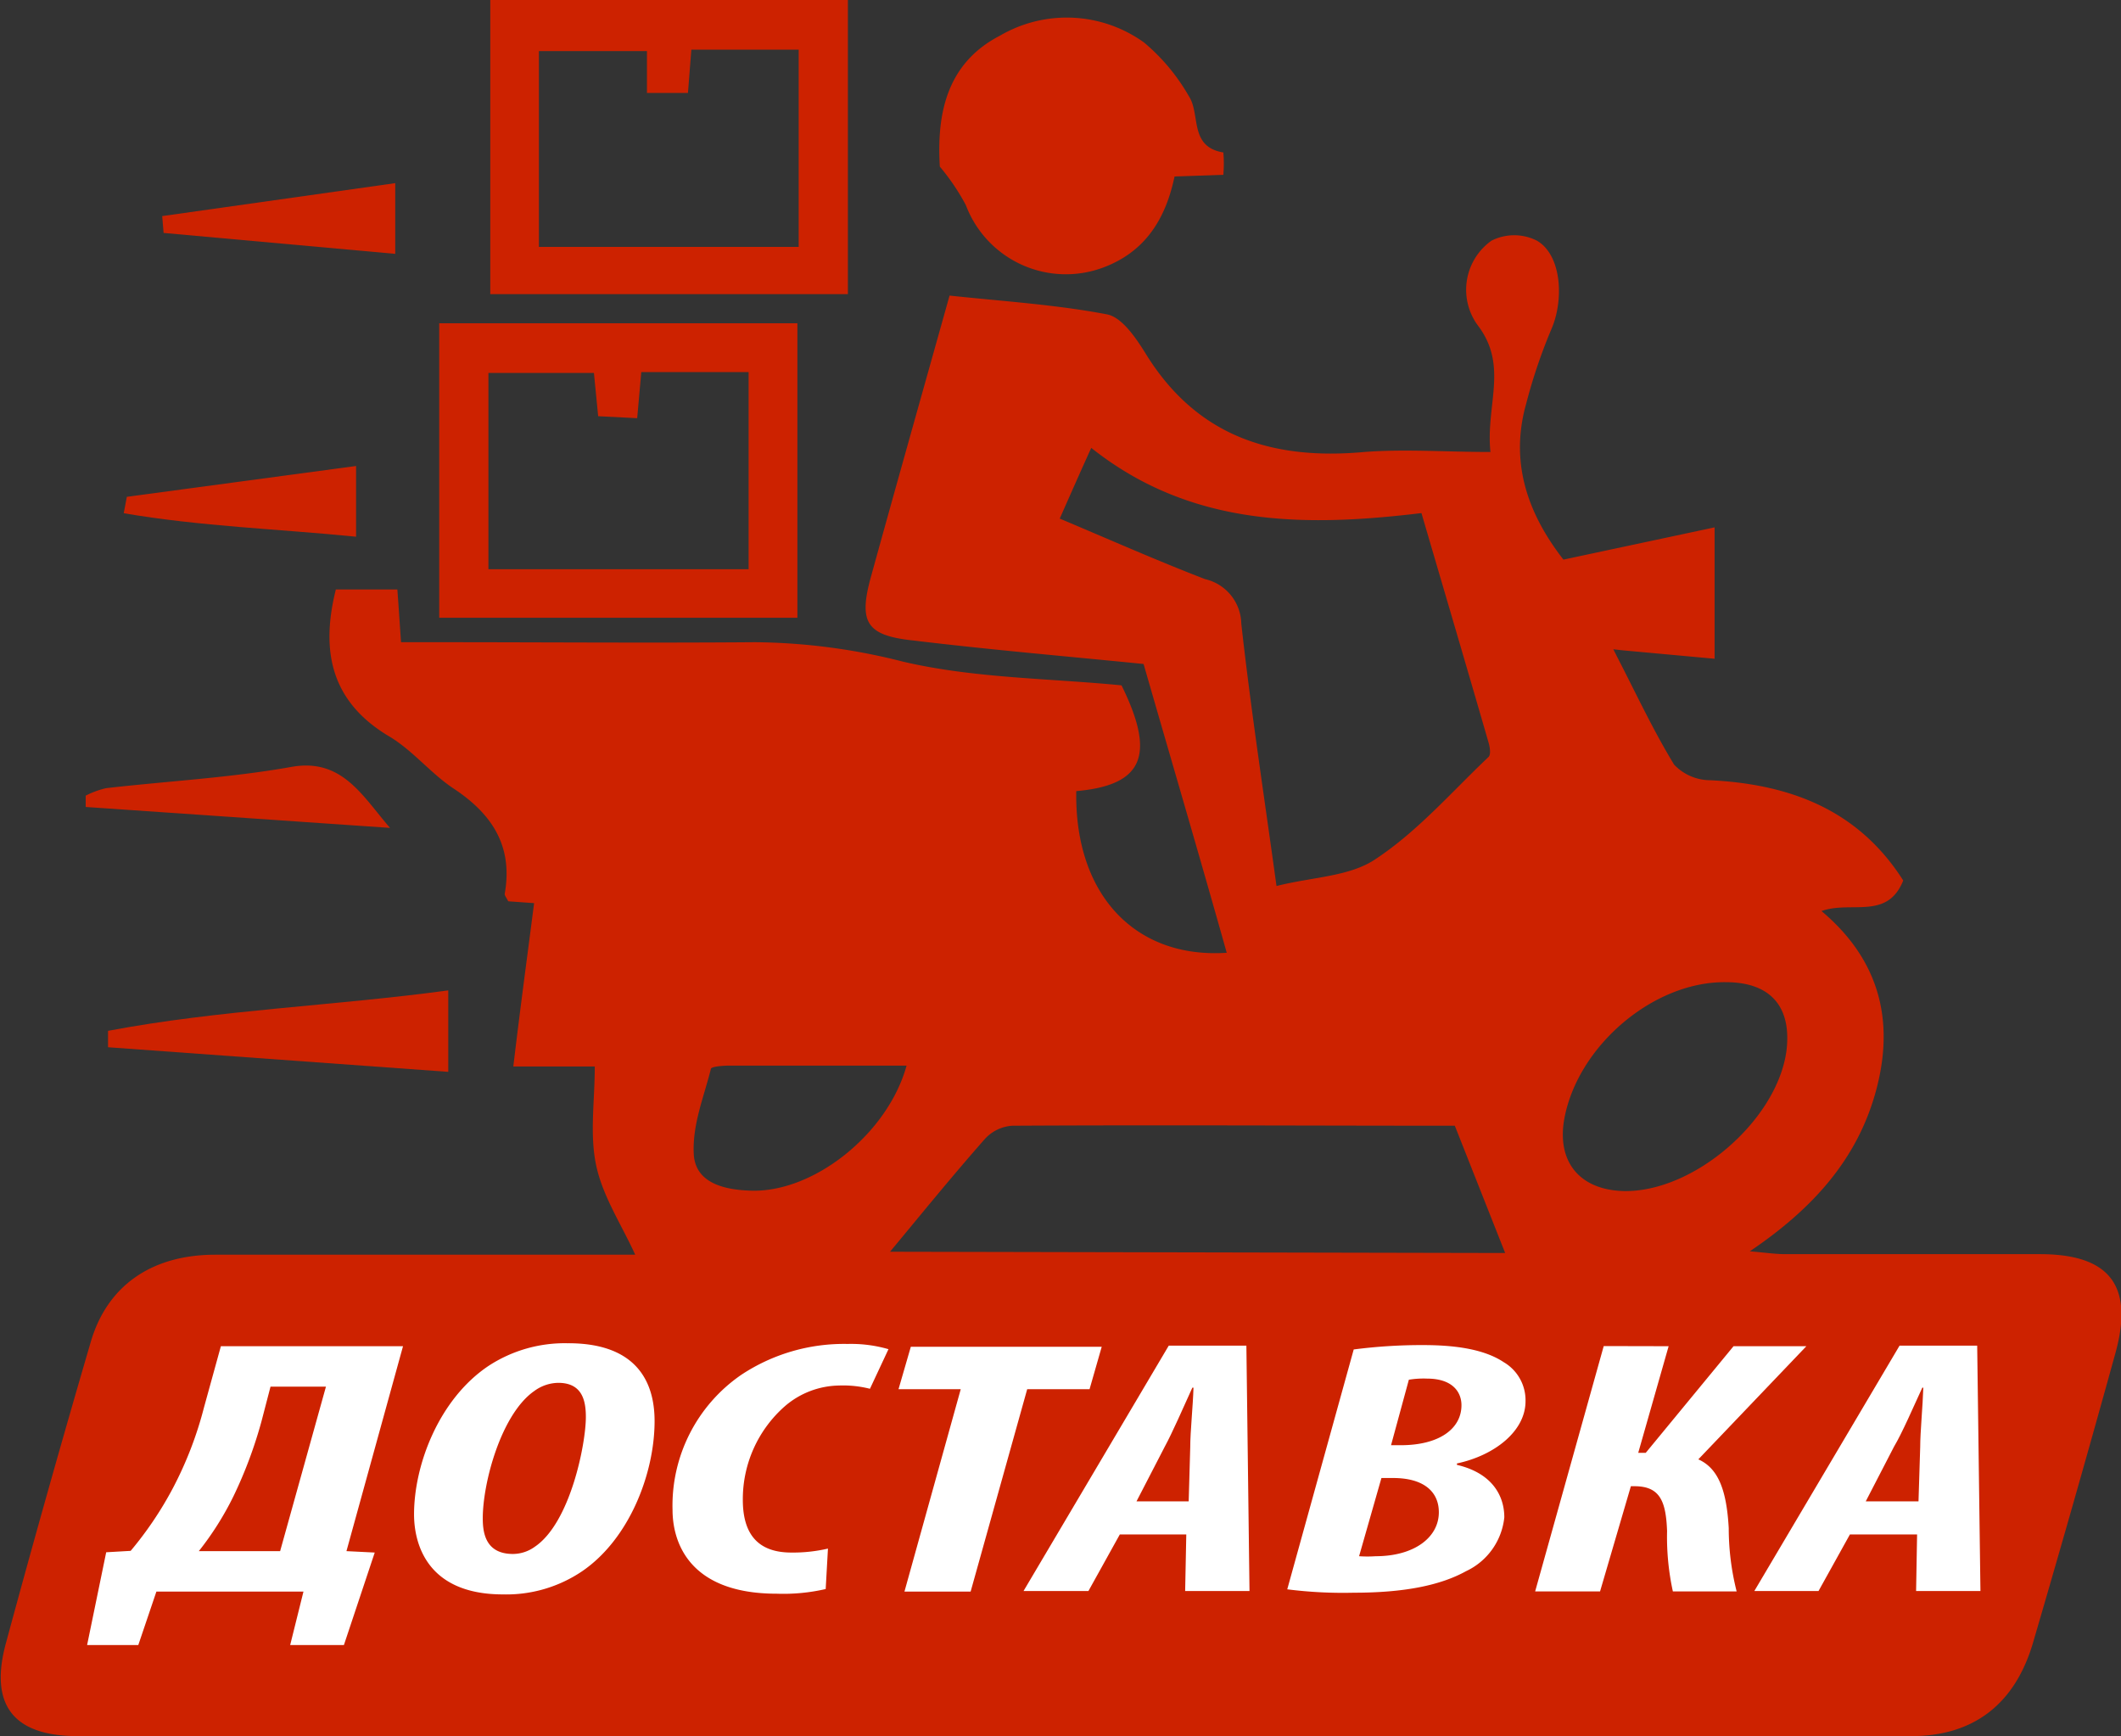 <svg xmlns="http://www.w3.org/2000/svg" viewBox="0 0 149.99 122.75"><rect x="0" y="0" width="149.99" height="122.75" fill="#333333" stroke="none"/><path d="M144.19,114.73c-6,0-12,0-18,0-.71,0-1.42-.11-2.51-.2,4.44-3,7.59-6.49,8.91-11.3,1.37-5,.25-9.32-3.84-12.76,2.09-.75,4.65.66,5.78-2.16-3.18-5-8-6.81-13.65-7.09a3.54,3.54,0,0,1-2.55-1.1c-1.5-2.46-2.72-5.09-4.05-7.66-.08-.17-.17-.33-.25-.5l.62.07,6.54.6V63.34l-10.69,2.28c-2.38-3.06-3.85-6.7-2.64-11a38.11,38.11,0,0,1,1.77-5.25c.93-2.1.75-5.28-1-6.3a3.55,3.55,0,0,0-3.22,0,4.26,4.26,0,0,0-1,5.94c2.24,2.89.58,5.67.93,9-3.17,0-6.07-.22-8.93,0-6.55.6-11.88-1.13-15.48-7-.67-1.08-1.66-2.53-2.7-2.73-3.67-.7-7.43-.93-11.14-1.33-1.91,6.82-3.75,13.33-5.55,19.85-.91,3.27-.33,4.19,3,4.54C70,72,75.42,72.46,80.81,73c2,6.94,4,13.73,5.88,20.42-6.42.43-10.77-4.05-10.64-11.43,4.73-.42,5.64-2.53,3.2-7.48-5.14-.5-10.42-.5-15.43-1.67a43.61,43.61,0,0,0-10.5-1.38c-7.48.06-15,0-22.45,0H28.3c-.1-1.42-.17-2.53-.26-3.73H23.69c-1.11,4.44-.3,8,3.84,10.43,1.64,1,2.89,2.59,4.49,3.65,2.74,1.81,4.21,4.09,3.61,7.45,0,.13.14.29.25.52l1.83.13c-.5,3.89-1,7.58-1.47,11.55H42c0,2.46-.37,4.8.1,7s1.79,4.18,2.76,6.31c-9.82,0-19.76,0-29.7,0-4.46,0-7.63,2.16-8.8,6.16q-3.11,10.62-6,21.3c-1.19,4.37.51,6.58,5.08,6.58q64.83,0,129.66,0c4.44,0,7.37-2.3,8.63-6.68q3-10.25,5.84-20.53C150.82,116.92,149.09,114.73,144.19,114.73ZM85.16,67c-3.43-1.32-6.78-2.81-10.28-4.28.75-1.69,1.41-3.2,2.23-5,7,5.56,15,5.62,23.35,4.61,1.62,5.53,3.2,10.88,4.75,16.24.09.31.17.82,0,1-2.61,2.47-5,5.25-8,7.23-1.83,1.24-4.48,1.26-7,1.9-.85-6.2-1.8-12.36-2.49-18.55A3.3,3.3,0,0,0,85.16,67ZM53,110.24c-1.81-.06-3.9-.52-4-2.6s.71-4,1.21-6c0-.17.78-.23,1.2-.24,3.43,0,6.85,0,10.28,0,.77,0,1.54,0,2.36,0C62.72,106.22,57.47,110.41,53,110.24Zm9.88,4.32c2.17-2.61,4.4-5.36,6.73-8a2.88,2.88,0,0,1,1.91-.91c10.54-.06,21.09,0,31.3,0l3.56,9Zm51.91-4.29c-3.16-.07-4.81-2.1-4.21-5.2,1-5.14,6.35-9.64,11.41-9.57,3.17,0,4.67,1.75,4.28,4.87C125.6,105.28,119.71,110.37,114.75,110.27Z" transform="translate(0.06 -26.05)" style="fill:#cd2200"/><path d="M56.33,69.73H31V48.91H56.33ZM34.48,66.3h18.4V52.36H45.29c-.1,1.12-.19,2.12-.29,3.26l-2.76-.14-.3-3.06H34.48Z" transform="translate(0.06 -26.05)" style="fill:#cd2200"/><path d="M34.61,26.05H59.9v20.8H34.61Zm11.08,3.61H38.05V43.51H56.42V29.56H48.83c-.08,1.07-.16,2-.24,3.06h-2.9Z" transform="translate(0.06 -26.05)" style="fill:#cd2200"/><path d="M66.4,37.83c-.21-3.53.37-7.25,4.24-9.25a9.36,9.36,0,0,1,10.21.48A14.06,14.06,0,0,1,84,32.83c.86,1.28,0,3.6,2.45,4a9,9,0,0,1,0,1.58L83,38.53c-.63,3-2.07,5.34-5.08,6.45a7.56,7.56,0,0,1-9.68-4.43A15.62,15.62,0,0,0,66.4,37.83Z" transform="translate(0.06 -26.05)" style="fill:#cd2200"/><path d="M31.64,96.08v5.76L7.58,100.1l0-1.16C15.45,97.45,23.54,97.18,31.64,96.08Z" transform="translate(0.06 -26.05)" style="fill:#cd2200"/><path d="M27.52,84.59,6,83.11,6,82.31a6.18,6.18,0,0,1,1.45-.53c4.36-.5,8.77-.73,13.08-1.5C24.12,79.63,25.55,82.31,27.52,84.59Z" transform="translate(0.06 -26.05)" style="fill:#cd2200"/><path d="M8.91,61.18,25.12,59v5c-5.52-.55-11-.73-16.43-1.66Z" transform="translate(0.06 -26.05)" style="fill:#cd2200"/><path d="M11.41,41.33,27.89,39v5L11.51,42.52Z" transform="translate(0.06 -26.05)" style="fill:#cd2200"/><path d="M28.44,121.24l-4,14.49,2,.1-2.18,6.54h-3.8l.94-3.78H11l-1.28,3.78H6.1l1.35-6.56,1.73-.1a25.3,25.3,0,0,0,3-4.46,26.28,26.28,0,0,0,2.18-5.66l1.2-4.35Zm-10,5.28a31,31,0,0,1-2,5.35,21.45,21.45,0,0,1-2.44,3.86h5.75l3.24-11.63H19.07Z" transform="translate(0.06 -26.05)" style="fill:#fff"/><path d="M46.23,126.54c0,3.68-1.77,8.32-5.12,10.61a9.57,9.57,0,0,1-5.6,1.64c-5.5,0-6.29-3.75-6.29-5.66,0-3.52,1.77-8.16,5.27-10.5a9.84,9.84,0,0,1,5.57-1.6C45.55,121,46.23,124.48,46.23,126.54Zm-8.51-2.13c-2.33,1.62-3.64,6.46-3.64,9,0,1,.18,2.52,2.14,2.52a2.66,2.66,0,0,0,1.54-.51c2.52-1.7,3.61-7.29,3.61-9.17,0-1.1-.22-2.42-1.95-2.42A2.92,2.92,0,0,0,37.72,124.41Z" transform="translate(0.06 -26.05)" style="fill:#fff"/><path d="M58.33,138.41a13.3,13.3,0,0,1-3.46.33c-6.43,0-7.37-3.91-7.37-5.92a11.22,11.22,0,0,1,4.85-9.55,13.14,13.14,0,0,1,7.53-2.19,9.51,9.51,0,0,1,2.89.37l-1.31,2.8a7.7,7.7,0,0,0-2.19-.23,6,6,0,0,0-3.8,1.44,8.75,8.75,0,0,0-3,6.64c0,2.24.91,3.73,3.43,3.73a10.92,10.92,0,0,0,2.59-.28Z" transform="translate(0.06 -26.05)" style="fill:#fff"/><path d="M67.88,124.28h-4.4l.87-3h13.5l-.86,3H72.58l-4,14.31H63.9Z" transform="translate(0.06 -26.05)" style="fill:#fff"/><path d="M79.13,134.55l-2.22,4H72.32l10.27-17.35h5.49l.22,17.35H83.75l.08-4ZM84,132.21l.11-3.84c0-1.06.19-2.88.23-4.2h-.08c-.6,1.32-1.43,3.22-1.95,4.17l-2,3.87Z" transform="translate(0.06 -26.05)" style="fill:#fff"/><path d="M95.67,121.47a37.47,37.47,0,0,1,4.89-.31c2.07,0,4.25.23,5.72,1.21a3.12,3.12,0,0,1,1.54,2.76c0,2.11-2.18,3.83-4.85,4.4v.1c2.52.59,3.35,2.21,3.35,3.71a4.74,4.74,0,0,1-2.71,3.81c-1.81,1-4.36,1.52-7.94,1.52a31.23,31.23,0,0,1-4.7-.24Zm.38,14.62a8.55,8.55,0,0,0,1.17,0c2.7,0,4.47-1.31,4.47-3.11,0-1.47-1.09-2.42-3.23-2.42h-.83Zm2.26-7.85H99c2.71,0,4.29-1.16,4.29-2.83,0-.9-.6-1.88-2.44-1.88a6.32,6.32,0,0,0-1.28.08Z" transform="translate(0.06 -26.05)" style="fill:#fff"/><path d="M117.94,121.24l-2.15,7.54h.53l6.21-7.54h5.15l-7.64,8c1.43.64,2,2.21,2.15,4.86a18.29,18.29,0,0,0,.56,4.48h-4.51a18.1,18.1,0,0,1-.41-4.27c-.08-2.09-.49-3.17-2.3-3.17h-.26l-2.18,7.44H108.5l4.85-17.35Z" transform="translate(0.06 -26.05)" style="fill:#fff"/><path d="M130.76,134.55l-2.22,4H124l10.27-17.35h5.49l.23,17.35h-4.55l.07-4Zm4.85-2.34.12-3.84c0-1.06.18-2.88.22-4.2h-.07c-.61,1.32-1.43,3.22-2,4.17l-2,3.87Z" transform="translate(0.06 -26.05)" style="fill:#fff"/></svg>